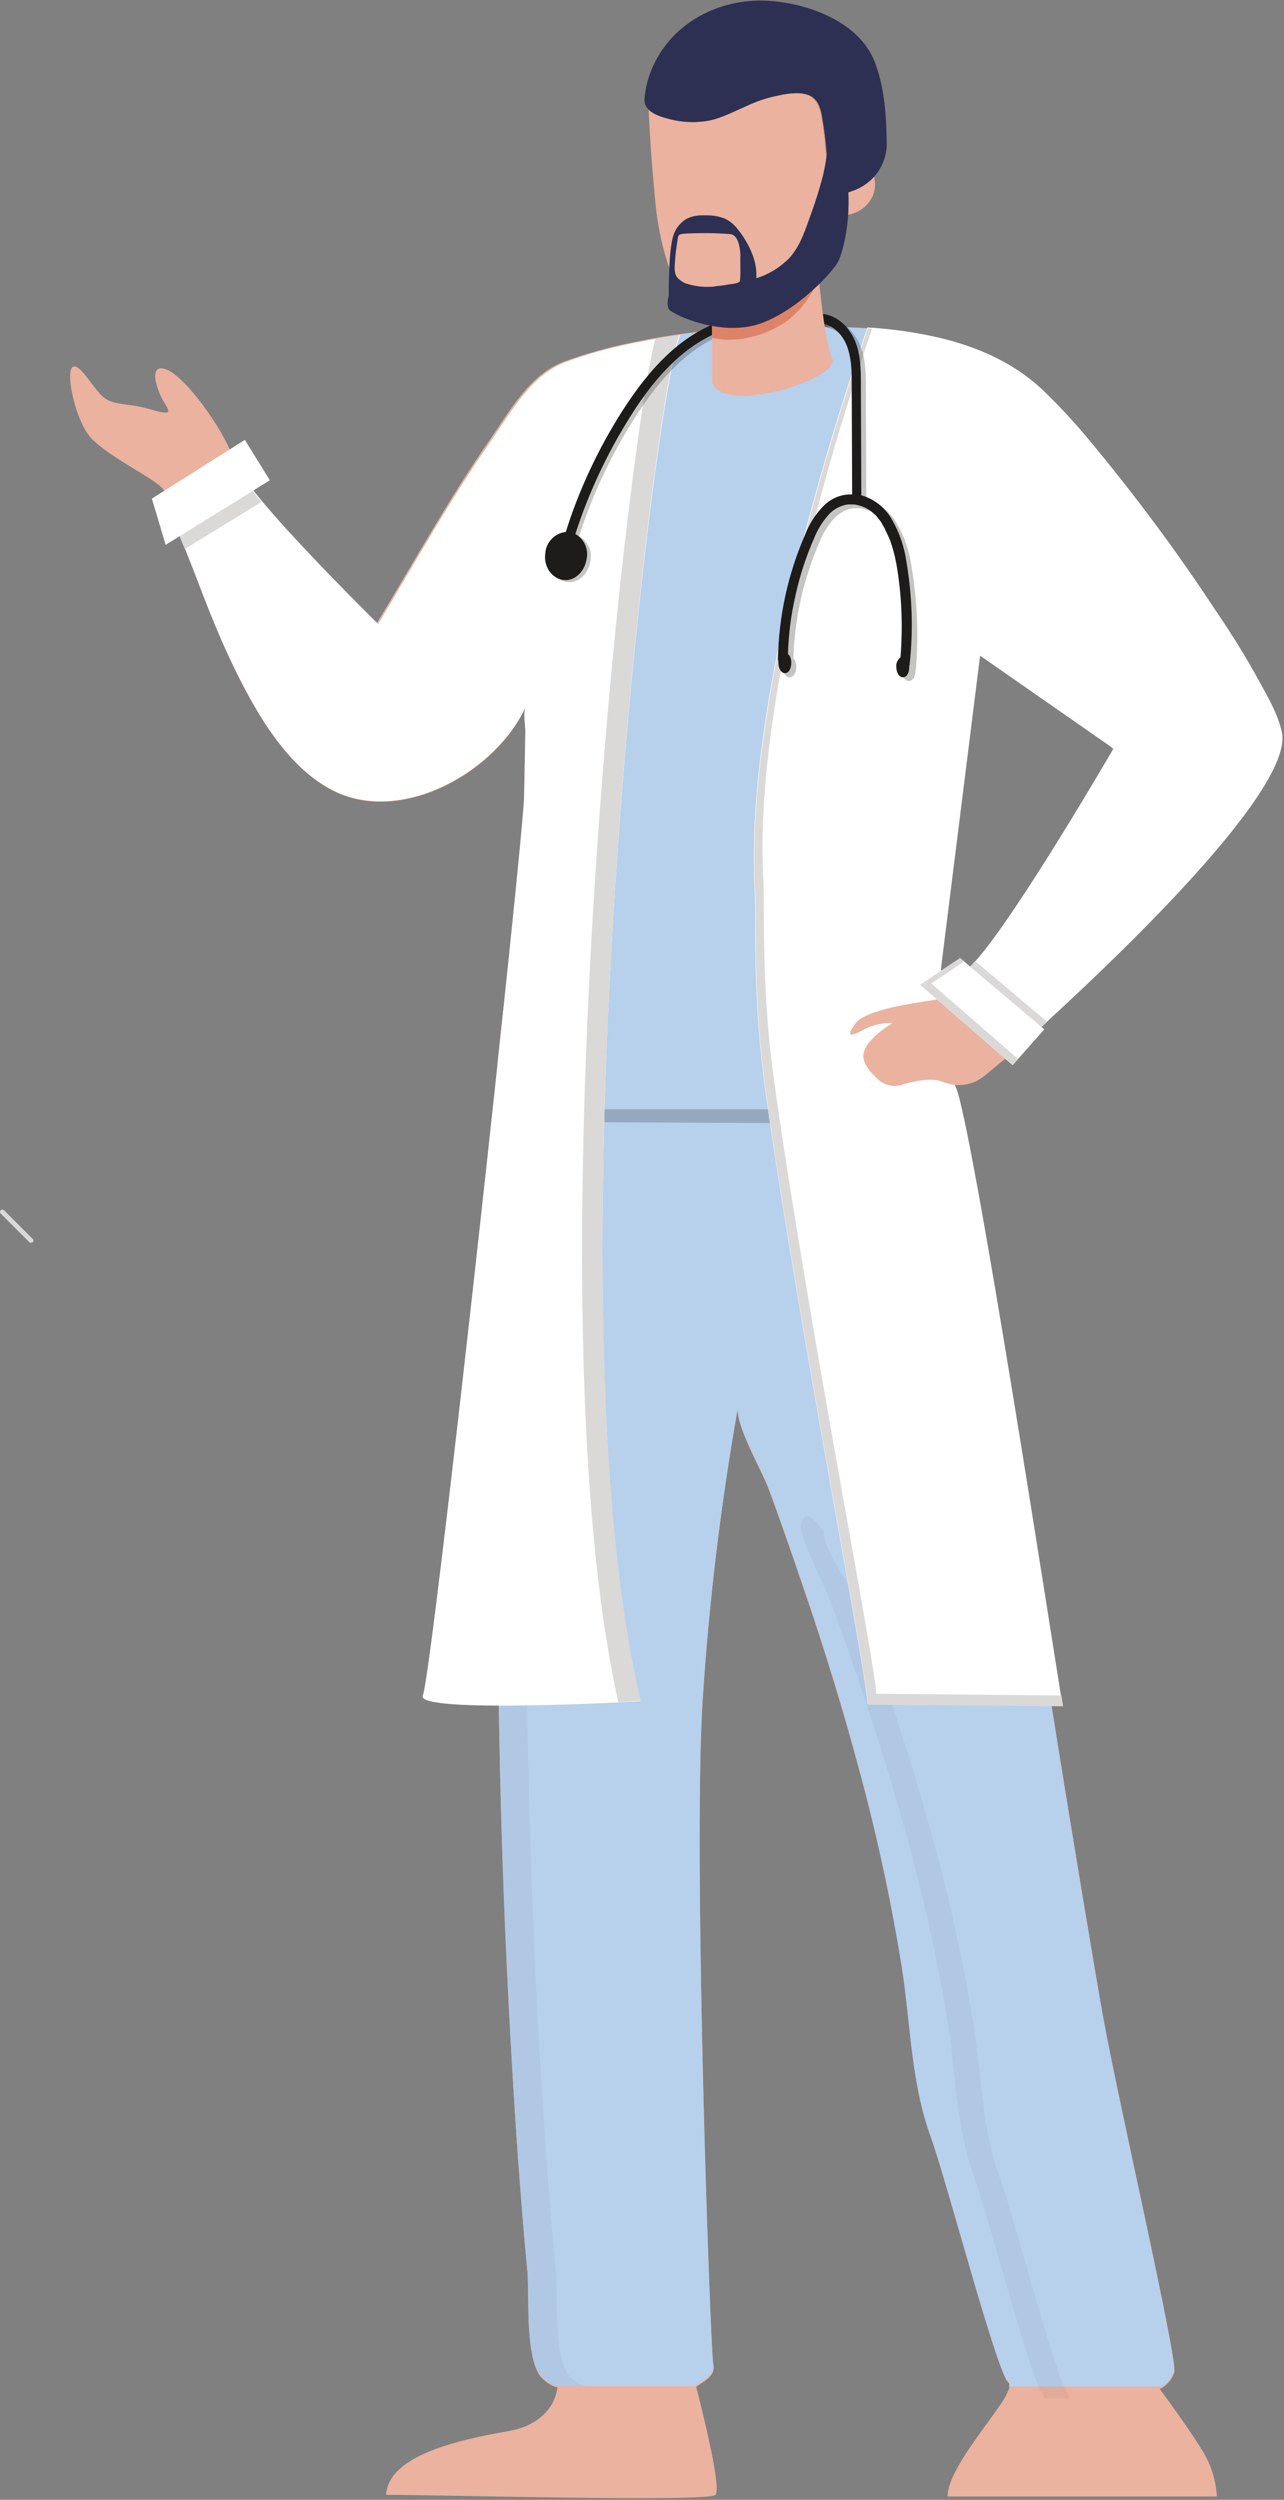 <svg width="225" height="438" viewBox="0 0 225 438" fill="none" xmlns="http://www.w3.org/2000/svg">
<rect x="0" y="0" width="225" height="438" fill="#808080" stroke="none"/>
<path d="M0.102 212.615L5.142 217.651C5.288 217.797 5.507 217.797 5.726 217.651C5.799 217.578 5.872 217.505 5.872 217.359C5.872 217.286 5.872 217.14 5.726 217.067L0.686 212.031C0.54 211.885 0.321 211.885 0.175 212.031C-0.044 212.177 -0.044 212.469 0.102 212.615Z" fill="#DAD9D8"/>
<path d="M149.031 21.453C150.039 21.453 150.857 20.637 150.857 19.629C150.857 18.621 150.039 17.804 149.031 17.804C148.022 17.804 147.205 18.621 147.205 19.629C147.205 20.637 148.022 21.453 149.031 21.453Z" fill="#0C1337"/>
<path d="M124.124 237.578H146.62C149.761 237.578 152.317 235.023 152.317 231.884C152.317 228.746 149.761 226.191 146.62 226.191H124.124C120.983 226.191 118.427 228.746 118.427 231.884C118.354 234.95 120.91 237.505 124.124 237.578Z" fill="#0C1337"/>
<path d="M15.294 75.903C17.704 79.553 27.565 83.932 28.66 85.83C28.806 86.049 28.953 86.341 29.099 86.633C29.975 88.458 30.267 90.501 30.998 92.399C31.947 95.1 33.043 97.728 34.065 100.355C36.038 105.537 38.083 110.72 40.42 115.756C44.291 123.931 49.915 134.223 58.315 138.529C70.293 144.66 86.873 135.39 92.132 123.858C91.694 124.88 92.132 127.143 92.059 128.237C92.059 132.033 91.913 135.828 91.84 139.624C91.621 148.164 91.767 156.922 89.868 165.243C88.918 169.477 86.289 192.104 86.8 194.585C86.873 194.95 86.946 195.315 86.946 195.68V214.001C86.946 228.526 86.947 242.978 87.019 257.503C87.093 283.779 87.385 310.713 88.48 337.208C89.065 350.784 89.795 364.287 90.745 377.863C91.256 384.651 91.767 391.439 92.424 398.155C92.79 402.242 91.913 413.847 95.054 416.767C95.565 417.278 96.15 417.716 96.807 418.008C97.099 418.154 97.318 418.227 97.683 418.3C97.537 419.395 97.172 420.49 96.588 421.438C95.492 423.19 93.301 425.234 89.065 425.964C80.738 427.424 68.029 430.124 67.664 437.131C77.889 437.131 124.051 438.445 125.366 437.131C126.315 436.182 124.051 426.548 122.809 421.438C122.371 419.687 122.079 418.446 122.006 418.3V418.227C122.298 417.789 125.512 416.548 125 414.504C124.489 412.388 121.421 325.821 123.101 298.45C124.197 281.079 126.242 263.78 129.31 246.7C128.871 249.766 133.473 257.649 134.642 260.787C136.687 266.262 138.586 271.809 140.485 277.356C144.283 288.378 147.716 299.472 150.71 310.713C153.778 321.953 156.188 333.412 158.088 344.872C159.621 354.58 159.694 365.163 163.127 374.506C165.976 382.389 174.741 415.964 176.713 417.497C176.932 417.643 176.932 417.935 176.859 418.373V418.446C176.421 419.541 175.836 420.635 175.106 421.584C172.038 426.11 166.049 433.263 166.049 437.423H213.233C213.087 434.577 212.21 431.876 210.749 429.467C209.289 427.059 207.097 423.92 205.418 421.584C204.176 419.833 203.226 418.592 203.226 418.592L203.518 418.446L203.665 418.373C204.687 417.716 205.418 416.767 205.783 415.672C206.44 413.555 195.849 367.718 193.22 352.901C190.59 338.084 177.443 258.963 177.443 250.642C177.443 244.073 171.235 210.57 168.605 196.337C168.459 195.68 168.386 195.023 168.24 194.439C167.948 192.761 167.656 191.447 167.51 190.717C167.071 190.352 166.779 189.841 166.633 189.257C166.268 187.651 167.144 185.462 168.97 185.17C169.701 185.097 170.431 184.951 171.162 184.732L171.6 184.586C172.696 183.71 174.156 183.637 175.398 184.294C175.836 184.586 176.201 184.878 176.494 185.316C189.057 174.294 226.745 138.164 224.627 128.383C223.97 125.318 222.29 122.398 220.756 119.625C218.346 115.172 215.643 110.866 212.795 106.705C206.367 96.925 199.428 87.582 191.978 78.531C189.13 74.955 186.062 71.597 182.775 68.459C170.943 57.291 152.171 56.926 136.906 57.364C133.181 57.437 129.456 57.437 125.731 57.802C120.472 58.24 115.286 59.043 110.173 60.138C106.302 60.941 102.504 62.035 98.852 63.349C92.863 65.612 89.43 71.816 85.924 76.925C78.693 87.29 72.558 98.457 65.984 109.26C65.984 109.26 42.319 85.976 41.15 81.159C41.077 80.794 40.931 80.429 40.785 80.064C38.959 74.955 32.605 66.196 29.318 64.809C25.739 63.276 27.492 68.531 28.806 70.575C30.121 72.619 29.683 72.692 25.885 71.597C22.087 70.502 19.604 71.232 17.631 69.115C15.659 66.999 13.906 63.641 12.738 64.298C11.569 64.955 12.811 72.181 15.294 75.903ZM164.88 169.915L170.139 108.53L195.119 131.303C195.119 131.303 172.33 170.499 168.386 170.499C164.442 170.499 164.88 169.915 164.88 169.915Z" fill="#EAB29F"/>
<path d="M152.099 57.583C150.127 57.437 148.082 57.364 146.183 57.364C143.042 57.291 139.974 57.364 137.053 57.437C133.401 57.51 129.603 57.51 125.878 57.875H125.658L125.147 57.948C125.147 57.948 124.052 58.021 123.467 58.094C122.08 58.24 120.765 58.386 119.377 58.605L119.085 58.678C114.556 68.02 88.627 125.829 105.134 195.753V195.826L135.081 195.972C134.642 187.432 133.255 174.732 132.232 156.265C130.406 121.96 147.571 70.502 152.099 57.583Z" fill="#B7D0EC"/>
<path d="M86.947 195.462V213.782C86.947 228.307 86.947 242.759 87.02 257.284C87.093 283.561 87.385 310.494 88.481 336.99C89.065 350.566 89.795 364.069 90.745 377.645C91.256 384.433 91.767 391.221 92.425 397.936C92.79 402.024 91.914 413.629 95.054 416.549C95.566 417.06 96.15 417.497 96.807 417.789L97.684 418.081H121.933C121.86 417.716 125.512 416.403 125.001 414.286C124.49 412.169 121.422 325.603 123.102 298.232C124.197 280.86 126.315 263.562 129.31 246.482C128.799 249.547 133.473 257.43 134.642 260.569C136.687 266.043 138.586 271.59 140.485 277.138C144.283 288.159 147.716 299.254 150.711 310.494C153.706 321.735 156.189 333.121 158.015 344.653C159.549 354.361 159.622 364.945 163.055 374.214C165.903 382.097 174.668 415.673 176.64 417.206C176.859 417.352 176.932 417.716 176.786 418.154H203.519C204.614 417.57 205.418 416.549 205.71 415.381C206.367 413.264 195.777 367.426 193.147 352.609C190.518 337.792 177.444 258.963 177.444 250.569C177.444 244 171.235 210.498 168.533 196.265L168.167 194.367H86.801C86.874 194.732 86.947 195.097 86.947 195.462Z" fill="#B7D0EC"/>
<path opacity="0.2" d="M105.207 196.63L136.249 196.776C136.176 196.046 136.103 195.243 135.957 194.367H103.965C104.404 195.17 104.769 195.9 105.207 196.63Z" fill="#0A0D13"/>
<g opacity="0.2">
<path opacity="0.2" d="M144.429 268.452C143.99 271.152 148.592 276.846 149.614 279.619C151.44 284.51 153.193 289.4 154.873 294.363C158.233 304.217 161.301 314.071 164.003 324.143C166.706 334.216 168.897 344.361 170.577 354.653C171.965 363.266 172.038 372.755 175.032 381.075C177.589 388.082 185.404 418.081 187.157 419.395C187.376 419.541 187.376 419.833 187.303 420.198H182.848C182.921 419.833 182.921 419.541 182.702 419.395C180.949 418.008 173.133 388.082 170.577 381.075C167.582 372.755 167.509 363.339 166.122 354.653C164.442 344.361 162.25 334.216 159.548 324.143C156.845 314.144 153.778 304.217 150.418 294.363C148.738 289.4 146.985 284.51 145.159 279.619C144.794 278.67 140.338 269.766 140.338 267.503C141.069 262.54 144.356 268.963 144.429 268.452Z" fill="#0A0D13"/>
<path opacity="0.2" d="M86.8 194.367H91.767C91.84 194.732 91.913 195.097 91.913 195.462V213.782C91.913 228.307 91.913 242.759 91.986 257.284C92.059 283.561 92.351 310.494 93.447 336.99C93.958 350.566 94.762 364.069 95.711 377.645C96.222 384.433 96.734 391.221 97.391 397.936C97.756 402.024 96.88 413.629 100.021 416.549C100.532 417.06 101.116 417.498 101.774 417.789L102.65 418.081H97.683L96.807 417.789C96.149 417.425 95.565 417.06 95.054 416.549C91.913 413.629 92.79 402.024 92.424 397.936C91.767 391.148 91.256 384.433 90.745 377.645C89.795 364.142 89.065 350.566 88.48 336.99C87.385 310.494 87.093 283.561 87.019 257.284C86.946 242.759 86.946 228.307 86.946 213.782V195.462C86.946 195.17 86.873 194.732 86.8 194.367Z" fill="#0A0D13"/>
</g>
<path d="M112.219 298.086C112.219 298.086 72.631 300.349 74.092 297.064C75.772 293.123 91.622 148.091 91.841 139.551C91.914 135.756 91.987 131.96 92.06 128.165C92.06 127.07 91.622 124.807 92.133 123.786C86.874 135.245 70.294 144.588 58.315 138.457C49.916 134.223 44.365 123.932 40.42 115.684C38.01 110.647 36.038 105.465 34.066 100.283C33.044 97.655 31.948 94.954 30.998 92.327C30.341 90.429 29.976 88.385 29.172 86.561L41.078 80.138C41.224 80.502 41.297 80.867 41.443 81.232C42.612 86.123 66.277 109.334 66.277 109.334C72.777 98.458 78.986 87.364 86.217 76.999C89.723 71.89 93.156 65.686 99.145 63.423C102.87 62.036 106.595 61.014 110.466 60.211C112 59.919 113.534 59.627 114.995 59.335C116.382 59.116 117.77 58.897 119.231 58.678C114.556 68.021 95.712 228.161 112.219 298.086Z" fill="white"/>
<path d="M119.084 58.678C117.697 58.897 116.309 59.116 114.848 59.335C109.443 80.21 93.082 229.84 108.348 298.232C110.758 298.086 112.292 298.013 112.292 298.013C95.712 228.161 114.556 68.021 119.084 58.678Z" fill="#DAD9D8"/>
<path d="M167.364 188.309C167.437 188.163 167.51 187.944 167.583 187.798C167.875 186.703 168.752 185.754 169.847 185.535C170.359 185.39 170.87 185.389 171.381 185.244L171.527 185.171C171.673 185.025 171.965 184.952 172.111 184.806C172.915 184.368 173.791 184.222 174.668 184.441C175.252 184.587 175.837 184.952 176.275 185.389L177.224 184.587C178.977 183.054 181.095 181.156 183.506 178.966C199.355 164.441 226.599 137.727 224.627 128.311C223.97 125.246 222.29 122.326 220.756 119.552C218.346 115.1 215.643 110.794 212.795 106.633C206.367 96.853 199.429 87.51 191.978 78.459C189.13 74.956 186.062 71.525 182.775 68.386C177.078 62.985 169.701 60.066 161.886 58.606C159.256 58.095 156.554 57.73 153.924 57.511C153.267 57.438 152.683 57.438 152.025 57.365C147.497 70.284 130.332 121.669 132.232 155.902C132.524 161.23 131.793 174.66 134.131 191.229C139.901 232.176 151.733 292.466 152.025 298.524L186.208 298.816C185.624 295.896 170.139 194.732 167.364 190.207C167.218 189.842 167.145 189.477 167.145 189.039C167.291 188.893 167.291 188.601 167.364 188.309ZM164.88 169.77L171.746 114.881L195.119 131.158C195.119 131.158 178.174 160.354 170.943 168.383C169.774 169.697 168.898 170.427 168.386 170.427C167.802 170.427 167.218 170.427 166.633 170.354C164.588 170.208 164.88 169.77 164.88 169.77Z" fill="white"/>
<path d="M153.559 296.773C153.267 290.715 141.362 230.425 135.665 189.477C133.327 172.836 134.058 159.479 133.766 154.15C131.94 121.524 147.497 73.131 152.829 57.584L152.099 57.511C147.57 70.431 130.406 121.816 132.305 156.048C132.597 161.376 131.866 174.806 134.204 191.375C139.974 232.323 151.806 292.612 152.099 298.671L186.281 298.963C186.281 298.744 186.135 298.087 185.989 297.065L153.559 296.773Z" fill="#DAD9D8"/>
<path d="M41.297 81.232C41.297 81.086 41.224 80.94 41.224 80.867L29.684 88.166C30.122 89.553 30.487 91.013 30.925 92.4C31.363 93.787 31.875 94.954 32.386 96.195L45.825 87.948C43.342 84.882 41.589 82.473 41.297 81.232Z" fill="#DAD9D8"/>
<path opacity="0.26" d="M126.827 57.584C126.681 57.146 126.169 56.927 125.731 57.146C119.888 59.555 114.775 64.445 109.735 72.328C105.499 78.97 102.139 86.05 99.802 93.568C97.903 93.787 96.369 95.32 96.223 97.218C95.858 99.553 97.246 101.597 99.218 101.962C101.19 102.327 103.089 100.648 103.454 98.312C103.819 96.561 103.016 94.809 101.482 93.933C103.819 86.634 107.106 79.7 111.196 73.277C116.017 65.613 120.911 61.015 126.462 58.679C126.827 58.46 126.973 58.022 126.827 57.584Z" fill="#1D1C1A"/>
<path d="M126.097 57.219C125.951 56.854 125.439 56.635 125.074 56.781C119.231 59.19 114.118 64.08 109.078 71.963C104.842 78.605 101.482 85.758 99.145 93.203C97.246 93.422 95.712 94.955 95.566 96.852C95.201 99.188 96.588 101.232 98.561 101.597C100.533 101.962 102.432 100.283 102.797 97.947C103.162 96.195 102.359 94.444 100.825 93.568C103.162 86.269 106.449 79.335 110.539 72.839C115.36 65.175 120.253 60.576 125.804 58.241C126.097 58.095 126.243 57.657 126.097 57.219Z" fill="#1D1C1A"/>
<path opacity="0.26" d="M159.695 99.043C159.33 96.561 158.526 94.152 157.284 91.963C156.116 89.773 154.144 88.167 151.806 87.51L151.733 68.095C151.733 65.832 151.733 63.205 150.857 60.869C150.054 58.679 148.154 56.197 145.233 55.76C144.795 55.687 144.356 56.052 144.283 56.489C144.283 56.927 144.503 57.292 144.941 57.438C146.767 57.73 148.447 59.263 149.25 61.453C150.054 63.642 150.054 65.832 150.054 68.095L150.127 87.364C148.301 87.291 146.475 88.021 145.16 89.335C143.699 90.795 142.603 92.546 141.873 94.444C138.878 101.305 137.272 108.677 137.125 116.195C137.125 116.268 137.125 116.414 137.199 116.487C137.199 116.633 137.199 116.779 137.199 116.852C137.199 117.874 137.71 118.677 138.367 118.677C139.025 118.677 139.536 117.874 139.536 116.852C139.536 116.268 139.39 115.757 139.025 115.319C139.244 108.385 140.777 101.524 143.553 95.101C144.21 93.422 145.16 91.89 146.402 90.576C146.84 90.211 147.278 89.919 147.716 89.627C148.301 89.335 148.885 89.116 149.542 89.043C149.834 89.043 150.2 89.043 150.492 89.043C150.784 89.043 151.076 89.116 151.368 89.189C151.953 89.335 152.537 89.554 152.975 89.846C153.413 90.065 153.779 90.357 154.144 90.722C154.436 90.941 154.655 91.233 154.874 91.525C155.166 91.817 155.385 92.109 155.605 92.474C155.824 92.838 156.043 93.203 156.189 93.568C156.408 94.006 156.554 94.371 156.773 94.809C156.992 95.247 157.138 95.758 157.284 96.196C157.431 96.634 157.577 97.218 157.723 97.729C157.869 98.24 157.942 98.824 158.088 99.408C159.037 104.809 159.257 110.356 158.818 115.83C158.307 116.268 158.015 116.852 158.088 117.509C158.088 118.531 158.599 119.334 159.257 119.334C159.914 119.334 160.425 118.531 160.425 117.509C160.498 117.436 160.498 117.29 160.498 117.217C161.01 111.086 160.717 105.028 159.695 99.043Z" fill="#1D1C1A"/>
<path d="M158.818 98.312C158.453 95.831 157.649 93.422 156.408 91.233C155.239 89.043 153.267 87.437 150.93 86.78L150.857 67.365C150.857 65.102 150.857 62.474 149.98 60.139C149.177 57.949 147.278 55.467 144.356 55.029C143.918 54.956 143.48 55.248 143.407 55.759C143.334 56.197 143.626 56.635 144.137 56.708C145.963 57 147.643 58.533 148.446 60.723C149.25 62.912 149.25 65.102 149.25 67.365L149.323 86.634C147.424 86.561 145.671 87.291 144.356 88.605C142.895 90.065 141.8 91.816 141.069 93.714C138.075 100.575 136.468 107.947 136.322 115.465C136.322 115.538 136.322 115.684 136.395 115.757C136.395 115.903 136.395 116.049 136.395 116.122C136.395 117.144 136.906 117.947 137.563 117.947C138.221 117.947 138.659 117.144 138.659 116.122C138.659 115.538 138.513 114.954 138.075 114.589C138.294 107.655 139.828 100.794 142.603 94.444C143.261 92.765 144.21 91.232 145.452 89.919C145.817 89.554 146.328 89.189 146.766 88.97C147.351 88.678 147.935 88.459 148.592 88.386C148.885 88.386 149.25 88.386 149.542 88.386C149.834 88.386 150.126 88.459 150.418 88.532C151.003 88.678 151.587 88.897 152.025 89.189C152.464 89.408 152.829 89.7 153.194 90.065C153.486 90.284 153.705 90.576 153.924 90.868C154.144 91.159 154.436 91.451 154.582 91.816C154.801 92.181 155.02 92.546 155.166 92.911C155.385 93.349 155.531 93.714 155.75 94.152C155.97 94.59 156.116 95.101 156.262 95.539C156.408 95.977 156.554 96.561 156.7 97.072C156.846 97.583 156.919 98.166 157.065 98.75C158.015 104.152 158.234 109.699 157.796 115.173C157.284 115.611 156.992 116.195 157.065 116.852C157.065 117.874 157.576 118.677 158.234 118.677C158.891 118.677 159.329 117.874 159.329 116.852V116.633C159.402 116.56 159.402 116.414 159.402 116.341C160.06 110.356 159.841 104.298 158.818 98.312Z" fill="#1D1C1A"/>
<path d="M42.904 77.072L26.616 87.364L29.026 95.466L47.286 84.152L42.904 77.072Z" fill="white"/>
<path d="M182.557 180.207L169.848 169.259C169.848 169.259 167.802 174.514 163.858 175.171C159.914 175.828 151.661 176.85 149.835 179.404C148.009 181.959 149.323 181.521 151.587 180.28C153.048 179.55 154.728 179.185 156.408 179.258C156.408 179.258 151.588 182.032 151.295 184.805C151.149 186.338 152.61 188.017 153.925 189.185C155.093 190.207 156.627 190.499 158.088 190.061C160.133 189.404 163.347 188.747 165.173 189.55H165.246C167.656 190.572 170.432 190.207 172.477 188.528L182.557 180.207Z" fill="#EAB29F"/>
<path d="M183.506 179.039C181.096 181.229 178.978 183.127 177.225 184.659L163.274 172.543L166.561 170.353C166.999 170.353 167.583 170.426 168.314 170.426C168.825 170.426 169.775 169.696 170.87 168.383L183.506 179.039Z" fill="#DAD9D8"/>
<path d="M182.994 180.353L168.24 167.872L161.228 172.543L177.443 186.63L182.994 180.353Z" fill="white"/>
<path d="M163.2 172.324L168.97 168.456L168.24 167.872L161.228 172.543L177.443 186.63L178.392 185.535L163.2 172.324Z" fill="#DAD9D8"/>
<path d="M124.782 52.621V67C125.293 68.532 127.119 69.189 129.529 69.335H130.333C136.979 69.262 146.986 65.321 145.817 62.766C145.744 62.547 145.598 62.255 145.525 61.963C144.064 57.438 143.115 44.446 143.042 44.373L124.782 52.621Z" fill="#EAB29F"/>
<path d="M143.48 49.044C143.188 49.555 142.896 50.139 142.603 50.65C141.508 52.694 139.974 54.591 138.148 56.051C135.665 57.876 132.67 59.044 129.602 59.409C127.996 59.628 126.316 59.555 124.782 59.19V52.621L143.042 44.373C143.042 44.373 143.188 46.343 143.48 49.044Z" fill="#DD8369"/>
<path d="M147.643 36.636C147.789 37.365 146.621 41.526 146.328 42.183C145.744 43.351 145.16 44.518 144.502 45.686C141.727 51.16 136.322 54.81 130.187 55.321C127.484 55.759 124.709 55.321 122.298 53.934C119.523 52.182 118.062 49.117 116.966 46.051C115.798 42.329 115.067 38.533 114.775 34.665C113.46 21.016 113.606 15.395 113.606 15.395L142.896 14.008L147.643 36.636Z" fill="#EAB29F"/>
<path opacity="0.25" d="M112.949 17.293C113.095 15.833 113.387 14.373 113.899 12.986C114.118 12.256 114.41 11.6 114.775 10.943C114.41 12.184 114.118 13.424 113.972 14.665C113.752 16.782 116.163 17.658 117.843 18.096C120.326 18.826 122.955 18.971 125.512 18.461C127.703 17.95 129.748 16.855 131.793 15.979C133.619 15.103 135.591 14.446 137.636 14.008C139.316 13.643 141.8 13.278 143.334 14.227C144.502 14.957 144.94 16.344 145.16 17.731C145.598 20.139 145.89 22.621 146.036 25.03V25.322C146.84 24.957 147.716 24.811 148.592 24.811C151.003 24.738 153.267 26.198 154.143 28.46C154.509 28.022 154.874 27.584 155.093 27.146C154.947 27.949 154.655 28.679 154.217 29.409L154.07 29.628L153.924 29.847L153.778 30.066L153.632 30.285C153.559 30.358 153.486 30.431 153.486 30.504L153.267 30.796C153.194 30.869 153.121 30.942 153.048 31.015L152.902 31.161L152.683 31.38L152.537 31.526L152.244 31.818L152.098 31.964L151.806 32.183L151.66 32.256L151.368 32.475L151.222 32.548L150.857 32.767H150.784L150.345 32.986L150.199 33.059L149.834 33.205L149.688 33.278L149.177 33.496C146.84 34.299 144.648 34.81 144.794 34.007C145.16 31.891 144.867 29.774 144.794 27.73C144.794 27.146 144.721 26.635 144.648 26.125C144.502 24.227 144.283 22.329 143.918 20.431C143.699 19.044 143.188 17.658 142.092 16.928C140.558 15.979 138.075 16.344 136.395 16.709C134.423 17.147 132.451 17.804 130.625 18.607C128.58 19.555 126.534 20.65 124.343 21.088C121.787 21.599 119.157 21.453 116.674 20.723C115.14 20.285 112.73 19.409 112.949 17.293Z" fill="#0A0D13"/>
<path d="M147.497 37.73C150.724 37.73 153.34 35.312 153.34 32.329C153.34 29.346 150.724 26.928 147.497 26.928C144.27 26.928 141.654 29.346 141.654 32.329C141.654 35.312 144.27 37.73 147.497 37.73Z" fill="#EAB29F"/>
<path d="M116.82 20.723C119.303 21.453 121.933 21.599 124.489 21.088C126.681 20.577 128.726 19.483 130.771 18.607C132.597 17.731 134.569 17.074 136.541 16.709C138.221 16.344 140.704 15.979 142.238 16.928C143.407 17.658 143.845 19.045 144.064 20.431C144.429 22.548 144.721 24.738 144.867 26.928C144.867 27.22 144.794 27.512 144.794 27.73C144.648 28.752 144.429 29.774 144.21 30.796C143.626 32.986 142.968 35.175 142.165 37.365C141.142 40.139 140.339 42.985 138.294 45.248C136.687 46.854 134.715 48.095 132.524 48.752C132.889 44.372 129.31 40.212 129.31 40.212C128.726 39.409 127.922 38.752 127.046 38.314C126.096 37.949 125.074 37.73 123.978 37.73H123.029C122.006 37.73 120.983 37.949 120.107 38.46C119.157 39.117 118.427 39.993 118.062 41.088C117.112 43.496 117.185 51.817 117.185 51.817C116.966 52.693 116.82 53.715 117.331 54.299C118.208 55.248 126.461 59.043 133.181 56.708C139.901 54.372 146.109 47.438 146.913 45.759C147.497 44.518 148.958 39.993 148.666 33.716L149.469 33.424C153.048 32.183 155.458 28.825 155.385 25.03C155.312 20.358 155.02 15.395 153.34 11.016C150.711 3.863 141.654 0.578 134.642 0.14C125.731 -0.371 117.039 4.301 113.899 12.914C113.387 14.3 113.095 15.76 112.949 17.22C112.73 19.41 115.14 20.285 116.82 20.723ZM129.675 49.19C129.602 49.7 128.068 49.773 127.63 49.846C126.9 49.992 126.242 50.065 125.512 50.138L125.074 50.211C123.54 50.357 122.006 50.211 120.545 49.773C119.888 49.627 119.377 49.263 118.865 48.825C118.062 48.022 118.208 46.927 118.281 45.832C118.354 44.591 118.5 43.423 118.719 42.182C118.719 41.891 118.792 41.599 118.865 41.38C119.011 41.015 119.45 41.015 119.815 40.942C122.517 40.796 125.22 40.796 127.922 41.015C129.383 41.088 129.675 43.496 129.748 44.591C129.675 46.124 129.821 47.584 129.675 49.19Z" fill="#2D3053"/>
</svg>

